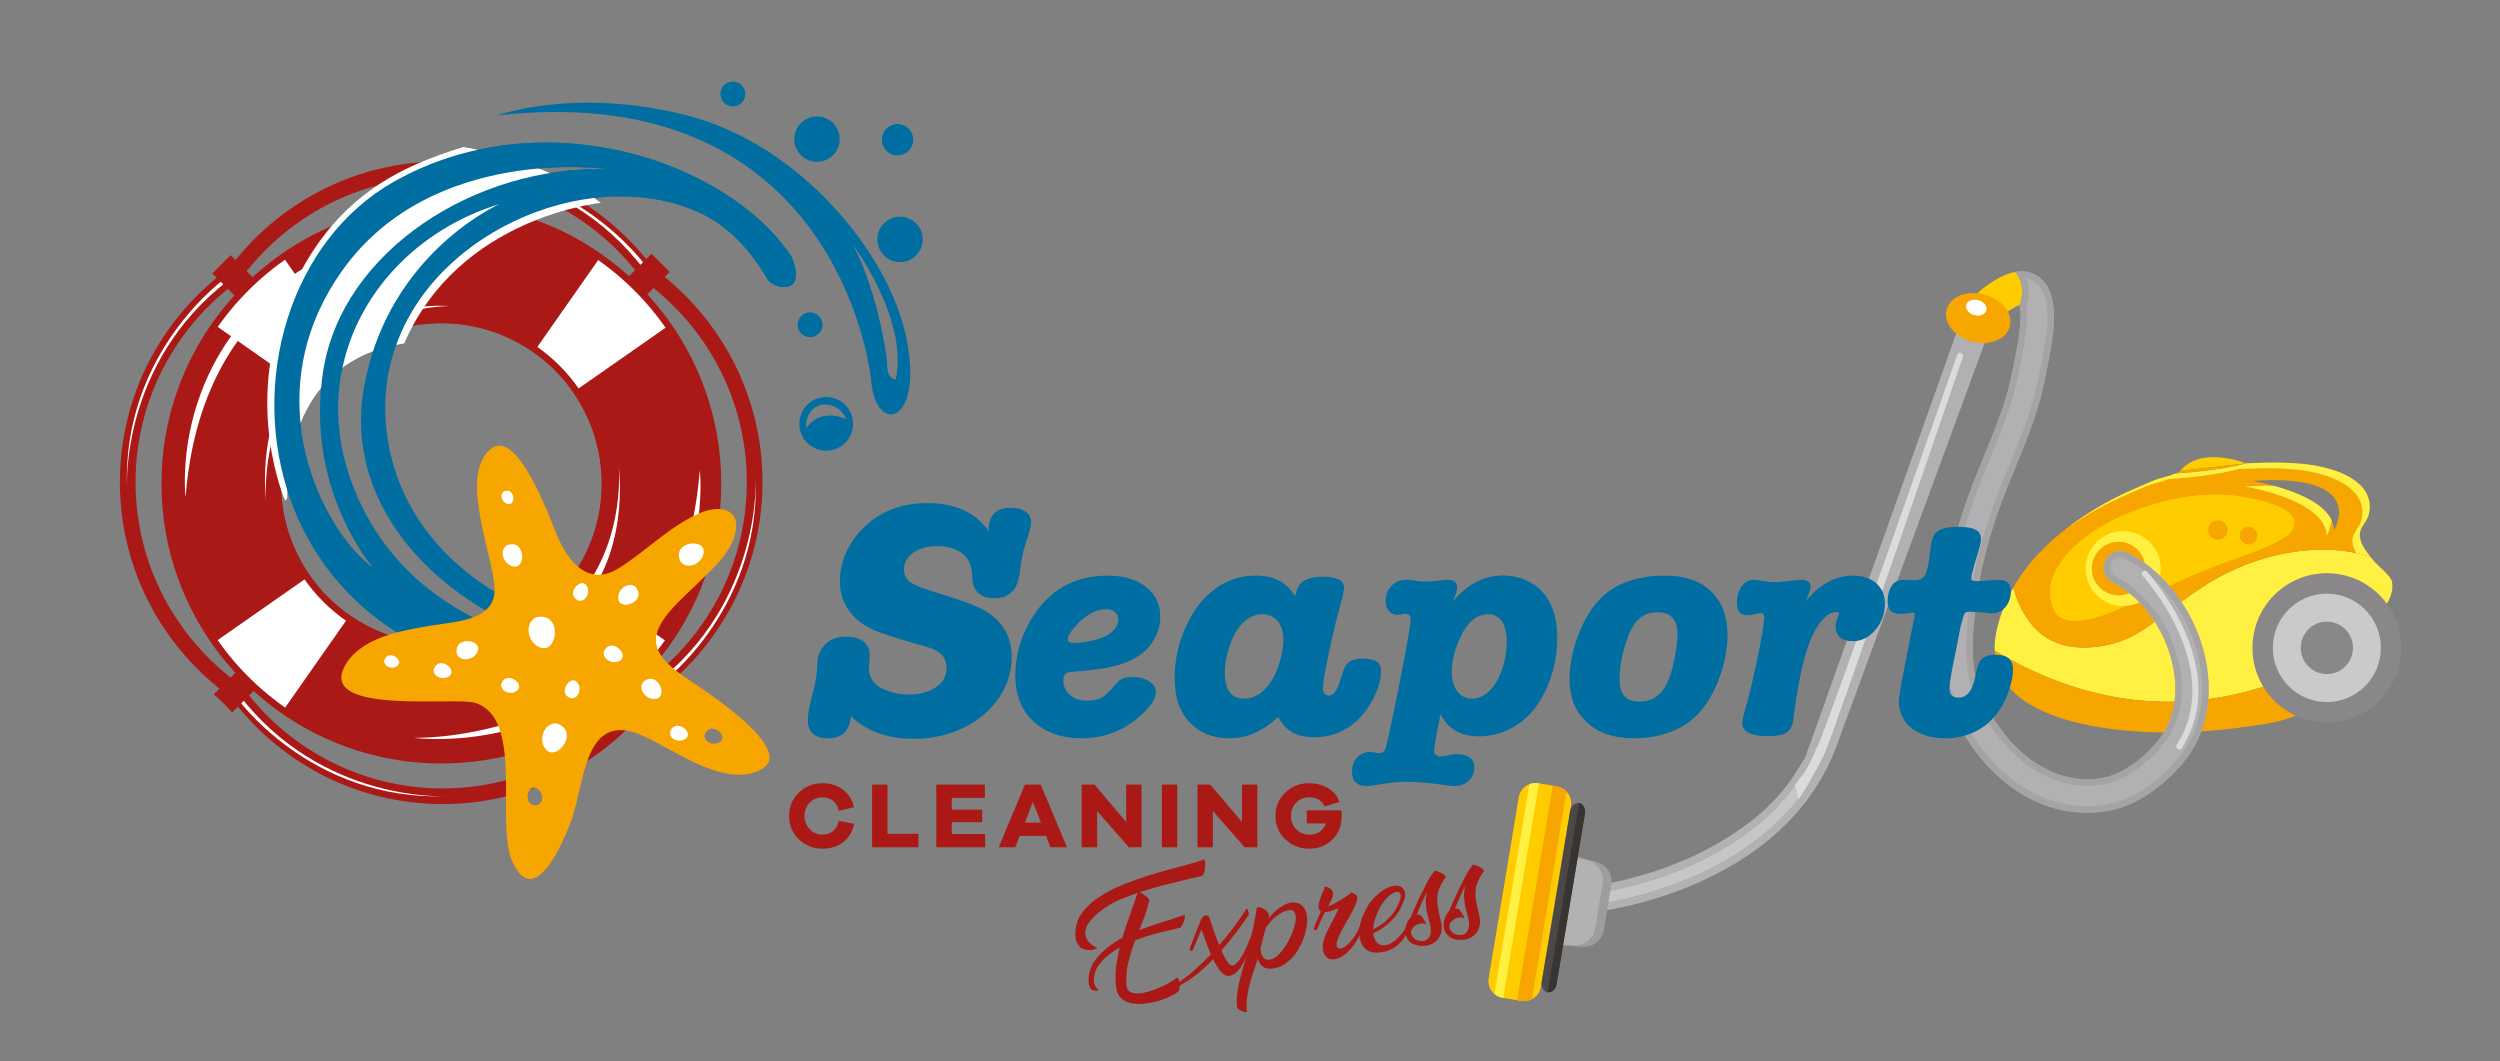 <?xml version="1.0" encoding="UTF-8"?>
<!-- Generator: Adobe Illustrator 28.1.0, SVG Export Plug-In . SVG Version: 6.00 Build 0)  -->
<svg xmlns="http://www.w3.org/2000/svg" xmlns:xlink="http://www.w3.org/1999/xlink" version="1.1" id="Layer_1" x="0px" y="0px" viewBox="0 0 2504.75 1063.17" style="enable-background:new 0 0 2504.75 1063.17;" xml:space="preserve">
<rect x="0" y="0" width="2504.75" height="1063.17" fill="#808080" stroke="none"/>
<style type="text/css">
	.st0{fill:#B2B2B2;}
	.st1{fill:#C6C6C6;}
	.st2{fill:#9D9D9C;}
	.st3{fill:none;stroke:#9D9D9C;stroke-width:0;stroke-linecap:round;stroke-linejoin:round;}
	.st4{fill:#FFCC00;}
	.st5{fill:#4B4846;}
	.st6{fill:#F7A600;}
	.st7{fill:#FFF042;}
	.st8{fill:#373432;}
	.st9{fill:#898789;}
	.st10{fill:#CCC9C9;}
	.st11{fill:#B2B0B2;}
	.st12{fill:#FFFFFF;}
	.st13{fill:none;}
	.st14{fill:#A6A3A3;}
	.st15{fill:#DBDBDC;}
	.st16{fill:#006EA1;}
	.st17{fill:#AA1916;}
</style>
<g>
	<g>
		<path class="st0" d="M1810.94,787.9c-20.39,30.41-49.41,56.16-86.25,76.53c-50.63,27.98-101.26,37.87-119.91,40.75l-1.21-11.19    c18.36-2.9,67.73-12.7,116.38-39.77c67.96-37.8,106.19-92.33,114.01-162.44l-25.49,67.73c-12.55,19.85-30.03,53.62-92.16,88.18    c-59.08,32.86-120.36,39.83-120.97,39.9l1.41,13.02l1.4,13.02c2.69-0.29,66.49-7.46,130.16-42.65    c37.89-20.94,67.78-47.49,88.86-78.9c23.59-35.17,35.97-76.3,36.94-122.46l-7.8,8.59C1844.07,719.36,1832.22,756.18,1810.94,787.9    z"></path>
		<path class="st1" d="M1719.95,854.22c-48.65,27.06-98.02,36.87-116.38,39.77l1.21,11.19c18.65-2.87,69.28-12.76,119.91-40.75    c36.84-20.37,65.86-46.11,86.25-76.53c21.28-31.73,33.14-68.54,35.37-109.7l-12.34,13.58    C1826.14,761.89,1787.91,816.42,1719.95,854.22z"></path>
	</g>
	<g>
		<path class="st2" d="M1583.58,948.41c11.03,1.84,21.45-5.62,23.29-16.65l7.54-45.39c1.84-11.02-5.61-21.45-16.65-23.28    l-34.49-9.47c-11.02-1.84-21.45,5.62-23.29,16.65l-8.76,52.64c-1.83,11.03,5.62,21.45,16.66,23.29L1583.58,948.41z"></path>
		<path class="st3" d="M1543.69,945.03c-8.66-3.44-14.05-12.54-12.47-22.11l8.76-52.64c1.59-9.57,9.65-16.43,18.95-16.9"></path>
		<path class="st0" d="M1543.69,945.03l31.12,1.93c11.02,1.83,21.44-5.63,23.29-16.65l7.54-45.39c1.82-11.03-5.62-21.45-16.65-23.28    l-30.06-8.26"></path>
		<path class="st3" d="M1543.69,945.03l-4.59-0.28c-11.03-1.83-18.48-12.26-16.66-23.29l8.76-52.65    c1.83-11.03,12.27-18.48,23.29-16.65l4.44,1.21"></path>
		<path class="st4" d="M1524.08,1002.79c9.35,1.55,18.18-4.76,19.74-14.11l30.11-181.12c1.55-9.36-4.77-18.19-14.12-19.75    l-18.46-3.06c-9.35-1.56-18.18,4.77-19.74,14.12l-30.11,181.11c-1.55,9.35,4.77,18.19,14.11,19.73L1524.08,1002.79z"></path>
		<path class="st5" d="M1582.08,804.57c-4.11-0.68-8.13,2.92-8.98,8.06l-28.43,170.98c-0.85,5.14,1.79,9.85,5.89,10.53l0,0    c4.11,0.69,8.14-2.92,8.98-8.06l28.43-170.98C1588.82,809.97,1586.18,805.25,1582.08,804.57L1582.08,804.57z"></path>
		<path class="st6" d="M1519.97,1002.11l35.74-214.97l4.1,0.68c3.87,0.64,7.19,2.54,9.69,5.19l-34.59,208    c-3.21,1.7-6.98,2.42-10.84,1.77L1519.97,1002.11z"></path>
		<path class="st7" d="M1497.3,995.83l34.93-210.09c2.81-1.11,5.94-1.52,9.13-0.99l0.51,0.08l-35.73,214.97l-0.52-0.09    C1502.42,999.19,1499.6,997.79,1497.3,995.83z"></path>
		<path class="st8" d="M1587.97,815.1l-28.43,170.98c-0.85,5.14-4.88,8.75-8.98,8.06l31.52-189.58    C1586.18,805.25,1588.82,809.97,1587.97,815.1z"></path>
	</g>
	<g>
		<path class="st7" d="M2000.94,629.34c3.52-14.61,9.02-27.98,16.01-40.33c4.35,13.96,10.72,27.81,19.83,38.19    c17.69,20.15,41.94,24.04,67.26,20.35c31.59-4.6,49.75-20.82,74.78-39.74c11.15-8.42,22.57-16.53,34.48-23.85    c45.96-28.25,107.95-42.79,161.43-26.37c1.2,1.48,2.39,2.92,3.5,4.28c3.89,4.76,17.35,15.1,18.35,20.97    c3.32,19.47-16.25,34.61-25.57,49.51c-1.13,1.77-2.28,3.52-3.42,5.28c-64.01,45.48-202.64,113.78-369.08,14.27    C1998.22,644.98,1998.95,637.48,2000.94,629.34z"></path>
		<path class="st6" d="M2367.58,637.65c-8.26,12.75-17.1,25.13-24.83,38.22c-9.35,15.78-18.71,26.79-30.46,34.55    c-10.87,7.2-23.82,11.62-40.71,14.48c-21.62,3.66-43.37,6.45-65.25,7.85c-18.45,1.18-37.02,1.42-55.49,0.6    c-52.64-2.37-149.59-15.71-152.35-81.43C2164.94,751.43,2303.57,683.12,2367.58,637.65z"></path>
		<path class="st6" d="M2374.72,557.6c-4.41-5.45-8.95-11.63-10.17-18.23c-2.08-11.26,6.67-14.89,8.8-24.53    c5.24-23.69-15.02-36.86-34.29-43.42c-27.64-9.42-60.04-8.31-88.78-7.18c0,0-22.02,6.92-70.37,10.17    c-6.52,2.76-17.17,5.04-20.87,6.57c-19.84,8.17-39.45,16.78-57.89,27.79c-34.31,20.47-65.02,46.36-84.19,80.24    c4.35,13.96,10.72,27.81,19.83,38.19c17.69,20.15,41.94,24.04,67.26,20.35c31.59-4.6,49.75-20.82,74.78-39.74    c11.15-8.42,22.57-16.53,34.48-23.85C2259.25,555.72,2321.24,541.18,2374.72,557.6z M2256.23,481.78    c117.5-7.83,82.25,49.28,82.25,49.28C2337.36,494.69,2256.23,481.78,2256.23,481.78z"></path>
		<g>
			<path class="st7" d="M2248.88,487.43c11.36-0.76,21.25-0.9,29.92-0.55c20.49,5.68,48.75,16.47,57.2,34.18     c-0.61,8.71-4.87,15.64-4.87,15.64C2330,500.33,2248.88,487.43,2248.88,487.43z"></path>
			<path class="st7" d="M2374.72,557.6c-4.55-1.4-9.19-2.49-13.86-3.46c-1.72-2.93-3.09-5.98-3.67-9.13     c-2.09-11.26,6.66-14.89,8.8-24.53c5.23-23.68-15.02-36.86-34.29-43.41c-27.64-9.42-60.04-8.31-88.78-7.18     c0,0-22.03,6.92-70.37,10.17c-6.52,2.75-17.18,5.03-20.88,6.57c-19.83,8.17-39.45,16.79-57.89,27.79     c-8.44,5.04-16.67,10.42-24.55,16.15c10.1-7.86,20.78-15.15,31.92-21.8c18.44-11.01,38.06-19.62,57.89-27.79     c3.7-1.53,14.35-3.81,20.87-6.57c48.35-3.25,70.37-10.17,70.37-10.17c28.74-1.13,61.14-2.24,88.78,7.18     c19.27,6.56,39.53,19.73,34.29,43.42c-2.13,9.64-10.88,13.28-8.8,24.53C2365.77,545.97,2370.31,552.15,2374.72,557.6z"></path>
		</g>
		<path class="st9" d="M2405.82,648.86c0.12,41.32-33.15,74.91-74.34,75.03c-41.14,0.12-74.62-33.26-74.75-74.58    c-0.13-41.32,33.16-74.9,74.29-75.02C2372.22,574.16,2405.7,607.54,2405.82,648.86z"></path>
		<path class="st10" d="M2385.4,648.92c0.09,29.99-24.07,54.38-53.96,54.47c-29.89,0.09-54.19-24.15-54.29-54.14    c-0.09-29.99,24.07-54.39,53.96-54.48C2361,594.68,2385.31,618.93,2385.4,648.92z"></path>
		<path class="st9" d="M2357.45,649c0.04,14.51-11.63,26.31-26.09,26.35c-14.46,0.04-26.21-11.68-26.25-26.19    c-0.04-14.51,11.63-26.31,26.09-26.35C2345.67,622.76,2357.41,634.49,2357.45,649z"></path>
		<path class="st4" d="M2023.24,305.73c-4.27,1.43-12.39,6.13-20.94,13.72c-6.87,6.11-17.41,5.49-23.52-1.39    c-6.12-6.88-5.49-17.42,1.38-23.54c9.34-8.3,24.13-19.37,38.93-22.05C2031.73,287.69,2023.24,305.73,2023.24,305.73z"></path>
		<path class="st11" d="M1798.41,775.15l10.07-15.64l159.65-448.42c2.86-7.86,11.57-11.91,19.43-9.04    c7.88,2.88,11.92,11.58,9.03,19.44l-156.92,426.91c-2.31,6.26-20.9,32.13-27.37,47.1c-1.61-0.04-3.27-0.33-4.87-0.91    C1799.59,791.73,1795.55,783.02,1798.41,775.15z"></path>
		<path class="st4" d="M2112.21,614.67c-21.31,8.02-49.97,14.41-56.04-7.27c-4.44-15.91-2.09-28.11,6.86-41.75    c8.13-12.38,19.13-22.78,31.28-31.17c25.04-17.29,54.73-28.27,84.31-34.61c22.76-4.89,46.51-6.08,69.51-2.03    c12.29,2.17,56.77,10.49,50.27,29.8c-1.74,5.16-6.18,8.95-10.84,11.77c-18.5,11.19-39.01,16.76-59.11,24.38    c-33.05,12.53-65.1,27.43-97.01,42.6C2127.08,608.47,2120.15,611.68,2112.21,614.67z"></path>
		<path class="st7" d="M2089.6,569.76c0.06,20.77,16.95,37.55,37.72,37.49c20.76-0.06,37.55-16.95,37.48-37.71    c-0.06-20.77-16.95-37.55-37.71-37.49C2106.33,532.11,2089.54,548.99,2089.6,569.76z"></path>
		<path class="st6" d="M2095.81,569.74c0.05,14.8,12.1,26.78,26.91,26.73c14.81-0.04,26.79-12.09,26.74-26.9    c-0.05-14.81-12.1-26.77-26.91-26.73C2107.74,542.9,2095.77,554.94,2095.81,569.74z"></path>
		<path class="st6" d="M1950.31,310.08c-3.54,13.01,7.79,27.38,25.28,32.12c17.5,4.75,34.54-1.95,38.05-14.95    c3.53-12.99-7.78-27.38-25.29-32.12C1970.86,290.39,1953.83,297.09,1950.31,310.08z"></path>
		<path class="st12" d="M1969.94,305.47c-1.11,4.13,2.49,8.71,8.06,10.23c5.55,1.51,10.99-0.63,12.11-4.76    c1.12-4.14-2.49-8.71-8.05-10.22C1976.48,299.2,1971.06,301.33,1969.94,305.47z"></path>
		<path class="st13" d="M2338.48,531.06c-1.12-36.37-82.25-49.28-82.25-49.28C2373.73,473.95,2338.48,531.06,2338.48,531.06z"></path>
		<path class="st4" d="M2184.61,471.51c21.15-25.32,65.67-7.28,65.67-7.28l-65.94,7.54C2184.42,471.68,2184.53,471.6,2184.61,471.51    z"></path>
		<path class="st6" d="M2184.33,471.77l65.94-7.54c0,0-22.02,6.92-70.37,10.17C2181.87,473.57,2183.43,472.69,2184.33,471.77z"></path>
		<path class="st13" d="M2338.48,531.06c-1.12-36.37-82.25-49.28-82.25-49.28C2373.73,473.95,2338.48,531.06,2338.48,531.06z"></path>
		<path class="st6" d="M2244,536.65c0.01,4.87,3.99,8.83,8.87,8.82c4.9-0.01,8.84-4,8.83-8.87c-0.01-4.88-3.98-8.84-8.88-8.82    C2247.94,527.79,2243.98,531.77,2244,536.65z"></path>
		<path class="st6" d="M2212.4,531.06c0.02,5.37,4.38,9.72,9.76,9.7c5.36-0.02,9.71-4.39,9.69-9.76c-0.02-5.38-4.39-9.71-9.75-9.69    C2216.73,521.33,2212.38,525.69,2212.4,531.06z"></path>
		<path class="st11" d="M1947.12,597.85c3.93-32.01,12-64.73,24.66-100.02c5.02-14.03,10.73-27.91,16.25-41.34    c11.91-29,23.16-56.4,28.49-85.66c0.4-2.2,0.98-5.02,1.66-8.29c7.8-37.7,6.96-51.67,5.07-56.8c0,0,8.48-18.04-4.16-33.26    c7.8-1.41,15.6-0.49,22.65,4.37c22.77,15.77,16.99,54.32,9.11,92.45c-0.61,2.97-1.14,5.51-1.52,7.51    c-5.95,32.71-18.4,63.04-30.46,92.36c-5.37,13.09-10.93,26.61-15.7,39.94c-11.8,32.93-19.32,63.3-22.93,92.83    c-3.19,25.79-7.14,57.88,0.78,82.56c15.78,49.22,58.42,96.53,111,96.35c2.6-0.01,5.25-0.12,7.9-0.38    c26.54-2.47,47.91-21.52,61.16-37.06c16.39-19.23,22.11-46.12,16.11-75.71c-7.39-36.41-31.05-69.39-60.22-84.03    c-8.24-4.12-11.57-14.13-7.44-22.38c4.13-8.23,14.15-11.55,22.39-7.43c38,19.05,68.62,61.14,77.96,107.21    c8.09,39.85-0.23,76.78-23.41,103.97c-17.26,20.25-45.74,45.12-83.45,48.63c-3.89,0.37-7.7,0.55-11.47,0.56    c-71.23,0.21-123.28-60.34-142.26-119.56C1939.09,663.01,1943.73,625.35,1947.12,597.85z"></path>
		<path class="st14" d="M2030.23,278.82c2.8,0.57,5.38,1.68,7.81,3.36c19.5,13.51,13.87,49.79,6.44,85.79    c-0.62,3.01-1.16,5.59-1.54,7.62c-5.86,32.18-18.17,62.13-30.09,91.1l-0.26,0.65c-5.31,12.94-10.79,26.33-15.55,39.56    c-11.98,33.42-19.58,64.24-23.27,94.23c-3.26,26.42-7.32,59.29,1.04,85.33c15.62,48.7,58.95,101.04,117.19,100.86    c2.92-0.01,5.78-0.15,8.52-0.41c28.7-2.67,51.45-22.86,65.49-39.32c17.71-20.78,23.93-49.62,17.53-81.2    c-7.77-38.29-32.76-73.04-63.67-88.54c-2.44-1.22-4.25-3.31-5.11-5.9c-0.85-2.58-0.66-5.34,0.57-7.77    c1.72-3.46,5.21-5.61,9.08-5.63c1.6,0,3.14,0.36,4.59,1.09c36.29,18.19,65.53,58.49,74.51,102.69c7.66,37.85-0.15,72.81-22,98.47    c-16.49,19.33-43.59,43.07-79.12,46.38c-3.6,0.34-7.26,0.52-10.88,0.53c-68.07,0.21-118.25-59.49-136.07-115.04    c-9.73-30.29-5.19-67.14-1.89-94.04c3.87-31.51,11.82-63.76,24.32-98.62c4.91-13.72,10.51-27.36,15.94-40.57l0.2-0.5    c12.05-29.32,23.41-57.02,28.88-86.97c0.35-1.96,0.85-4.39,1.44-7.2l0.19-0.94c5.98-28.89,7.81-47.87,5.56-57.79    C2031.76,301.32,2034.57,290.35,2030.23,278.82 M2025.45,271.86c-2.11,0.01-4.23,0.22-6.36,0.61    c12.64,15.23,4.16,33.26,4.16,33.26c1.89,5.14,2.73,19.11-5.07,56.8c-0.67,3.27-1.26,6.09-1.66,8.29    c-5.34,29.26-16.59,56.66-28.49,85.66c-5.52,13.43-11.23,27.31-16.25,41.34c-12.65,35.29-20.72,68.01-24.66,100.02    c-3.39,27.5-8.03,65.16,2.15,96.81c18.99,59.22,71.04,119.77,142.26,119.56c3.77-0.01,7.59-0.19,11.47-0.56    c37.71-3.51,66.19-28.38,83.45-48.63c23.18-27.19,31.5-64.12,23.41-103.97c-9.34-46.07-39.95-88.16-77.96-107.21    c-2.41-1.21-4.98-1.78-7.51-1.77c-6.1,0.02-11.95,3.39-14.87,9.21c-4.13,8.24-0.8,18.25,7.44,22.38    c29.17,14.64,52.83,47.62,60.22,84.03c5.99,29.58,0.27,56.48-16.11,75.71c-13.25,15.54-34.61,34.59-61.16,37.06    c-2.65,0.26-5.3,0.37-7.9,0.38c-0.01,0-0.01,0-0.01,0c-52.58,0.16-95.22-47.15-110.99-96.35c-7.92-24.67-3.97-56.77-0.78-82.56    c3.61-29.54,11.13-59.9,22.93-92.83c4.77-13.32,10.33-26.84,15.7-39.94c12.06-29.33,24.51-59.65,30.46-92.36    c0.38-2,0.9-4.55,1.52-7.51c7.88-38.13,13.66-76.68-9.11-92.45C2036.6,273.29,2031.08,271.84,2025.45,271.86L2025.45,271.86z"></path>
		<path class="st15" d="M1801.9,800.35c1.24,0,16.08-24.56,25.62-44.31c9.54-19.75,139.07-398.42,139.07-398.42    c0.58-1.57-0.24-3.3-1.81-3.89c-1.57-0.58-3.32,0.25-3.89,1.82c0,0-130.98,374.58-138.92,389.99c-3.64,7.06-7.72,18-12.48,25.76    c-5.64,9.18-11.66,14.65-10.8,14.96C1799.04,786.39,1801.56,800.35,1801.9,800.35z"></path>
		<path class="st15" d="M2183.35,750.85c1,0,1.97-0.5,2.57-1.39c52.07-80.79-33.87-175.74-34.74-176.69    c-1.13-1.23-3.06-1.31-4.28-0.18c-1.23,1.13-1.32,3.05-0.18,4.27c0.85,0.92,83.61,92.47,34.08,169.29    c-0.89,1.42-0.5,3.29,0.91,4.2C2182.22,750.7,2182.78,750.85,2183.35,750.85z"></path>
	</g>
</g>
<g>
	<path class="st16" d="M852.57,717.47c-1.12,14.84-8.78,22.26-22.99,22.26c-13.54,0-20.3-6.26-20.3-18.79   c0-4.95,1.62-13.46,4.87-25.55c3.13-11.76,4.7-21.49,4.7-29.18c0-8.35,2.6-15.17,7.8-20.44c5.2-5.28,12-7.91,20.39-7.91   c7.72,0,13.7,1.62,17.95,4.86c4.25,3.24,6.38,7.78,6.38,13.6c0,2.09-0.11,4.4-0.34,6.92c-0.33,3.08-0.5,5.22-0.5,6.43   c0,5.72,2.07,10.77,6.21,15.17c3.02,3.19,7.74,5.83,14.18,7.91c6.43,2.09,13.11,3.13,20.05,3.13c10.4,0,19.24-2.42,26.51-7.25   c7.27-4.83,10.91-11.32,10.91-19.45c0-8.46-4.08-14.56-12.25-18.3c-3.58-1.65-10.74-3.9-21.48-6.76   c-20.25-5.93-33.05-10.11-38.42-12.53c-23.15-10.44-34.73-27.04-34.73-49.79c0-9.45,2.1-18.88,6.29-28.27s10.04-17.72,17.53-24.98   c16.78-16.38,38.14-24.56,64.09-24.56c13.65,0,25.73,2.42,36.24,7.25c10.51,4.84,18.73,11.82,24.67,20.94   c-0.11-15.61,7.38-23.41,22.48-23.41c6.38,0,11.35,1.29,14.93,3.87c3.58,2.58,5.37,6.24,5.37,10.96c0,3.08-1.85,10.11-5.54,21.1   c-2.68,7.91-4.7,17.81-6.04,29.68c-2.01,16.71-10.51,25.06-25.5,25.06c-7.05,0-12.45-1.87-16.19-5.61   c-3.75-3.73-5.68-9.18-5.79-16.32c-0.23-8.68-2.52-15.39-6.88-20.11c-6.38-6.81-15.72-10.22-28.02-10.22   c-10.96,0-19.58,2.64-25.84,7.91c-5.03,4.29-7.55,9.34-7.55,15.17c0,5.39,1.98,9.62,5.96,12.69c3.97,3.08,11.77,6.38,23.41,9.89   c21.48,6.38,36.52,11.6,45.13,15.66c22.26,10.55,33.39,27.09,33.39,49.62c0,17.04-5.59,32.53-16.78,46.49   c-9.17,11.21-20.86,19.95-35.07,26.21c-14.21,6.26-29.7,9.4-46.48,9.4c-21.14,0-38.93-4.95-53.36-14.84   C857.6,722.31,854.47,719.67,852.57,717.47z"></path>
	<path class="st16" d="M1110.2,576.72c17.01,0,30.43,4.43,40.25,13.28c8,7.16,12,16.37,12,27.61c0,10.65-3.44,20.4-10.33,29.25   c-6.38,7.96-15.42,13.95-27.11,17.98c-11.7,4.03-28.23,6.74-49.59,8.13c-3.95,0.2-6.61,0.9-7.97,2.09   c-1.37,1.19-2.05,3.33-2.05,6.42c0,6.07,2.2,11.02,6.61,14.85c4.41,3.83,10.1,5.75,17.09,5.75c6.38,0,11.52-1.19,15.42-3.58   c3.9-2.39,8.83-7.26,14.81-14.62c3.04-3.78,8.1-5.67,15.19-5.67c6.58,0,12.15,1.44,16.71,4.33c4.56,2.89,6.83,6.47,6.83,10.75   c0,7.46-6.23,16.32-18.68,26.57c-16.2,13.23-34.88,19.85-56.05,19.85c-16.2,0-29.92-3.83-41.16-11.49   c-16.61-11.34-24.91-28.5-24.91-51.49c0-20.1,5.42-39.05,16.25-56.86C1050.91,591.1,1076.48,576.72,1110.2,576.72z M1108.53,610.3   c-9.72,0-19.44,5.03-29.16,15.07c-6.38,6.77-9.57,11.79-9.57,15.07c0,2.49,2.07,3.73,6.23,3.73c5.87,0,12.3-0.87,19.29-2.61   c6.99-1.74,12.25-3.81,15.8-6.19c6.18-4.18,9.27-9.2,9.27-15.07c0-2.98-1.06-5.37-3.19-7.16   C1115.06,611.34,1112.17,610.4,1108.53,610.3z"></path>
	<path class="st16" d="M1297.63,597.47c1.52-6.96,3.59-11.54,6.23-13.73c4.86-3.98,12.2-5.97,22.02-5.97   c13.87,0,20.81,3.88,20.81,11.64c0,2.29-1.82,10.05-5.47,23.28c-3.34,11.94-6.81,26.64-10.4,44.1   c-3.59,17.46-5.39,28.23-5.39,32.31c0,5.17,1.97,7.76,5.92,7.76c2.73,0,5.11-1.67,7.14-5c2.02-3.33,4.2-9.13,6.53-17.39   c1.52-5.37,3.8-9.15,6.83-11.34c3.04-2.19,7.49-3.28,13.37-3.28c6.48,0,11.16,0.97,14.05,2.91c2.89,1.94,4.33,5.1,4.33,9.48   c0,11.34-4.35,23.58-13.06,36.71c-6.28,9.55-14.05,16.89-23.31,22.01c-9.27,5.12-19.27,7.69-30,7.69c-9.01,0-16.4-1.59-22.18-4.78   c-5.77-3.18-10.63-8.36-14.58-15.52c-14.88,14.23-31.19,21.34-48.91,21.34c-17.62,0-31.64-6.22-42.07-18.66   c-8.41-9.95-12.61-23.93-12.61-41.94c0-17.81,3.85-35.12,11.54-51.94c7.29-16.02,16.99-28.43,29.09-37.24   c12.1-8.8,25.49-13.21,40.17-13.21c9.52,0,17.42,1.64,23.69,4.92C1287.66,584.93,1293.07,590.2,1297.63,597.47z M1264.67,615.37   c-9.72,0-18.13,5.27-25.21,15.82c-3.55,5.37-6.48,12.09-8.81,20.15c-2.33,8.06-3.49,15.62-3.49,22.68   c0,17.31,6.43,25.97,19.29,25.97c10.63,0,19.75-5.87,27.34-17.61c3.44-5.27,6.3-11.86,8.58-19.77c2.28-7.91,3.42-15.05,3.42-21.42   c0-7.96-1.88-14.23-5.62-18.8C1276.42,617.81,1271.25,615.47,1264.67,615.37z"></path>
	<path class="st16" d="M1455.59,602.69c14.48-17.41,31.29-26.12,50.43-26.12c8.4,0,16.33,1.74,23.77,5.22   c7.44,3.48,13.49,8.26,18.15,14.33c8.2,10.65,12.3,24.87,12.3,42.68c0,22.98-5.67,43.93-17.01,62.83   c-7.9,13.04-18.28,22.74-31.14,29.1c-9.52,4.67-19.59,7.01-30.23,7.01c-18.33,0-31.19-7.36-38.58-22.09l-4.1,20.59l-0.91,5.67   c-0.91,5.17-1.37,8.75-1.37,10.75c0,3.48,2.48,5.22,7.44,5.22c1.52,0,3.95-0.4,7.29-1.19c3.24-0.8,5.92-1.19,8.05-1.19   c5.47,0,9.74,1.14,12.83,3.43c3.09,2.29,4.63,5.42,4.63,9.4c0,5.77-1.88,10.42-5.62,13.95c-3.75,3.53-8.66,5.3-14.73,5.3   c-1.92,0-8.46-0.8-19.59-2.39c-9.72-1.29-19.44-1.94-29.16-1.94c-7.09,0-15.8,0.9-26.12,2.69c-6.08,1.09-10.18,1.64-12.3,1.64   c-10.03,0-15.04-4.83-15.04-14.48c0-5.77,1.72-10.5,5.16-14.18c3.44-3.68,7.85-5.52,13.21-5.52c0.91,0,2.94,0.3,6.08,0.9   c0.91,0.2,1.77,0.3,2.58,0.3c3.34,0,5.67-1.94,6.99-5.82c0.51-1.49,3.09-13.33,7.75-35.52l5.77-28.21l1.52-8.36   c6.48-32.73,9.72-51.44,9.72-56.11c0-3.78-1.82-5.67-5.47-5.67c-0.81,0-2.53,0.35-5.16,1.04c-0.51,0.1-1.21,0.15-2.13,0.15   c-3.75,0-6.74-1.27-8.96-3.81c-2.23-2.54-3.34-5.94-3.34-10.22c0-6.17,1.97-11.24,5.92-15.22c3.95-3.98,9.01-5.97,15.19-5.97   c2.23,0,4.66,0.25,7.29,0.75c3.95,0.7,7.39,1.04,10.33,1.04c5.26,0,10.07-0.3,14.43-0.9c4.56-0.6,7.64-0.9,9.26-0.9   c6.18,0,9.27,2.69,9.27,8.06C1460,591.15,1458.53,595.73,1455.59,602.69z M1491.13,615.37c-11.34,0-20.61,7.56-27.79,22.68   c-5.87,12.24-8.81,23.83-8.81,34.77c0,8.36,1.85,14.97,5.54,19.85c3.69,4.88,8.73,7.31,15.11,7.31c4.86,0,9.57-1.74,14.13-5.22   c4.56-3.48,8.35-8.21,11.39-14.18c5.87-11.64,8.81-24.08,8.81-37.31C1509.51,625.08,1503.39,615.77,1491.13,615.37z"></path>
	<path class="st16" d="M1668.24,576.72c19.64,0,34.93,5.17,45.87,15.52c11.14,10.55,16.71,25.07,16.71,43.58   c0,16.22-3.59,32.83-10.78,49.85c-9.52,22.29-23.14,37.41-40.86,45.37c-12.86,5.77-26.99,8.66-42.38,8.66   c-19.85,0-35.44-5.27-46.78-15.82c-11.65-10.84-17.47-25.07-17.47-42.68c0-17.51,4-35.12,12-52.83   c9.11-20.39,21.82-34.52,38.12-42.38C1635.33,579.81,1650.51,576.72,1668.24,576.72z M1661.25,613.43   c-7.09,0-12.96,1.79-17.62,5.37c-4.66,3.58-8.56,9.25-11.7,17.01c-6.18,15.72-9.26,30.89-9.26,45.52c0,14.43,6.63,21.64,19.9,21.64   c13.77,0,23.64-7.66,29.62-22.98c2.23-5.87,4.2-13.26,5.92-22.16c1.72-8.9,2.58-16.34,2.58-22.31   C1680.69,621.1,1674.21,613.73,1661.25,613.43z"></path>
	<path class="st16" d="M1809.49,601.94c13.97-16.81,29.52-25.22,46.63-25.22c9.72,0,17.41,2.39,23.09,7.16   c6.17,5.17,9.26,12.14,9.26,20.89c0,10.05-3.19,18.83-9.57,26.34c-6.38,7.51-13.82,11.27-22.33,11.27   c-11.65,0-17.47-5.12-17.47-15.37c0-2.78,0.96-6.17,2.89-10.15c0.3-0.69,0.46-1.24,0.46-1.64c0-1.39-0.86-2.09-2.58-2.09   c-4.76,0-9.6,2.83-14.51,8.51c-4.91,5.67-9.14,13.23-12.68,22.68c-6.38,17.51-11.65,42.68-15.8,75.52   c-0.81,6.86-3.04,11.54-6.68,14.03c-3.65,2.49-10.13,3.73-19.44,3.73c-7.9,0-14.08-1.12-18.53-3.36c-4.46-2.24-6.68-5.35-6.68-9.33   c0-2.69,1.31-8.61,3.95-17.76c3.75-13.23,7.69-29.97,11.85-50.22c4.15-20.25,6.23-33.11,6.23-38.58c0-2.69-1.37-4.03-4.1-4.03   c-0.81,0-3.29,0.5-7.44,1.49c-1.72,0.4-3.54,0.6-5.47,0.6c-6.89,0-10.33-4.13-10.33-12.39c0-6.87,1.59-12.44,4.78-16.71   c3.19-4.28,7.31-6.42,12.38-6.42c1.62,0,5.21,0.5,10.78,1.49c3.04,0.6,6.23,0.89,9.57,0.89c3.34,0,10.48-0.65,21.42-1.94   c1.92-0.2,3.95-0.3,6.08-0.3c5.87,0,8.81,2.39,8.81,7.16C1814.05,589.8,1812.53,594.38,1809.49,601.94z"></path>
	<path class="st16" d="M1963.05,634.48l-7.44,37.31c-1.62,8.56-2.43,14.53-2.43,17.91c0,6.17,3.04,9.25,9.11,9.25   c8.4,0,13.97-6.96,16.71-20.89c1.62-8.66,3.44-14.23,5.47-16.71c3.14-3.58,8.15-5.37,15.04-5.37c11.54,0,17.32,4.83,17.32,14.48   c0,5.37-1.06,11.57-3.19,18.58c-2.13,7.01-4.86,13.31-8.2,18.88c-7.09,11.94-16.46,20.55-28.1,25.82   c-8.81,3.98-18.07,5.97-27.79,5.97c-13.47,0-24.61-3.13-33.42-9.4c-4.25-2.98-7.59-6.94-10.03-11.86   c-2.43-4.92-3.64-10.12-3.64-15.6c0-3.78,1.92-15.52,5.77-35.22l6.38-32.38l1.82-8.96c1.31-6.37,1.97-9.9,1.97-10.6   c0-1.29-0.76-1.94-2.28-1.94c-0.51,0-1.27,0.1-2.28,0.3c-3.34,0.7-6.63,1.04-9.87,1.04c-8.51,0-12.76-3.98-12.76-11.94   c0-8.56,2.13-14.87,6.38-18.95c2.33-2.19,5.87-3.28,10.63-3.28c1.11,0,3.49,0.1,7.14,0.3c0.81,0.1,1.77,0.15,2.89,0.15   c5.16,0,8.71-1.79,10.63-5.37c1.92-3.58,3.59-11.54,5.01-23.88c0.81-7.06,1.87-12.01,3.19-14.85c1.32-2.84,3.59-5,6.83-6.49   c4.25-1.99,10.28-2.98,18.08-2.98c8,0,13.79,0.97,17.39,2.91c3.59,1.94,5.39,5.1,5.39,9.48c0,2.59-1.47,8.61-4.41,18.06   c-3.55,11.44-5.32,18.56-5.32,21.34c0,1.79,1.82,2.69,5.47,2.69c1.92,0,4.71-0.15,8.35-0.45c6.99-0.6,11.54-0.9,13.67-0.9   c8.1,0,12.15,3.78,12.15,11.34c0,6.27-1.77,11.54-5.32,15.82c-3.55,4.28-7.9,6.42-13.06,6.42c-1.62,0-3.85-0.15-6.68-0.45   c-6.58-0.79-11.9-1.19-15.95-1.19c-2.73,0-4.51,0.65-5.32,1.94c-0.81,1.29-2.13,5.42-3.95,12.39L1963.05,634.48z"></path>
</g>
<g>
	<path class="st16" d="M818.57,449.98c14,5.1,29.43-2.12,34.51-16.1c5.13-13.97-2.11-29.42-16.09-34.51   c-13.97-5.09-29.43,2.1-34.54,16.08C797.39,429.44,804.59,444.88,818.57,449.98z M815.25,409.21c9.22-7.85,27.38-3.66,32.38,10.88   c0,0-24.41-12.84-39.85,8.81C807.78,428.89,806.02,417.07,815.25,409.21z"></path>
	<path class="st16" d="M826.32,118.02c-11.8-4.3-24.88,1.79-29.18,13.61c-4.29,11.81,1.8,24.86,13.61,29.15   c11.82,4.31,24.87-1.78,29.18-13.6C844.23,135.36,838.16,122.31,826.32,118.02z"></path>
	<path class="st16" d="M909.53,218.48c-11.81-4.31-24.88,1.78-29.19,13.59c-4.29,11.82,1.83,24.87,13.62,29.17   c11.8,4.31,24.88-1.79,29.17-13.61C927.41,235.83,921.32,222.76,909.53,218.48z"></path>
	<path class="st16" d="M884.47,134.63c-2.96,8.17,1.24,17.16,9.4,20.15c8.17,2.94,17.18-1.26,20.15-9.39   c2.97-8.17-1.24-17.18-9.41-20.14C896.47,122.25,887.47,126.48,884.47,134.63z"></path>
	<path class="st16" d="M729.93,105.94c6.5,2.32,13.65-1.02,16-7.48c2.35-6.47-0.99-13.63-7.45-15.97   c-6.47-2.37-13.62,0.99-15.97,7.45C720.15,96.39,723.49,103.55,729.93,105.94z"></path>
	<path class="st16" d="M807.37,337.09c6.47,2.34,13.62-0.98,15.96-7.46c2.37-6.45-0.97-13.61-7.45-15.97   c-6.47-2.37-13.63,0.99-15.96,7.45C797.56,327.58,800.9,334.73,807.37,337.09z"></path>
	<path class="st16" d="M389.58,446.79C355.29,264.97,572.6,151.5,702.87,214.05c33.9,16.27,55.08,46.44,66.83,66.79   c4.37,5.06,14.83,9.3,22.75,5.12c7.86-4.16,5.31-19.4-0.05-29.71c-64.47-95.86-250.25-157.79-397.96-74.08   c-167.33,94.79-173.55,405.96,74.24,484.16C716.44,744.56,663.6,524.09,663.6,524.09c-73.96,73.75-23.24,127.36-116.97,93.26   C468.92,589.09,405.12,529.21,389.58,446.79z M342.74,271.31c90.05-126.92,265.73-101.93,265.73-101.93   c-132.34-3.43-265.15,81.97-284.49,201.21c-19.38,119.25,49.87,198.34,49.87,198.34C325.07,533.78,252.71,398.21,342.74,271.31z    M368.43,518.43c-76.49-138.66,4.81-275.29,132-313.94c0,0-113.74,49.96-136.24,186.6c-22.52,136.62,110.36,249.29,259.29,265.09   C623.47,656.19,444.92,657.08,368.43,518.43z"></path>
	<path class="st16" d="M908.24,339.28c-17.2-85.85-107.32-194.8-219.7-223.58c-112.36-28.81-190.29-0.05-190.29-0.05   C814,80.04,867.84,331.47,873.07,383.57C878.33,435.65,925.44,425.1,908.24,339.28z M897.49,380.17c0,0-8.64,0-8.64-14.4   c0-14.38-12.94-82.03-34.52-120.89C854.33,244.88,910.44,319.72,897.49,380.17z"></path>
	<g>
		<path class="st12" d="M442.19,206.93c-153.05,0-277.57,124.53-277.57,277.59c0,153.05,124.52,277.58,277.57,277.58    c153.06,0,277.58-124.53,277.58-277.58C719.77,331.46,595.25,206.93,442.19,206.93z M442.19,650.24    c-91.38,0-165.73-74.35-165.73-165.72c0-91.4,74.35-165.73,165.73-165.73s165.73,74.33,165.73,165.73    C607.92,575.9,533.57,650.24,442.19,650.24z"></path>
		<path class="st17" d="M241.32,686.51c-63.79-45.17-105.51-119.55-105.51-203.49c0-83.2,40.99-157,103.84-202.28l-11.38-11.12    c-65.54,48.27-108.16,125.94-108.16,213.4c0,88.26,43.39,166.57,109.97,214.73L241.32,686.51z"></path>
		<path class="st12" d="M227.24,277.6c0,0-105.24,73.64-100,211.96c0,0-7.48-125.61,102.43-209.35L227.24,277.6z"></path>
		<path class="st17" d="M642.74,686.51c63.79-45.17,105.5-119.55,105.5-203.49c0-83.2-40.99-157-103.84-202.28l11.39-11.12    c65.55,48.27,108.16,125.94,108.16,213.4c0,88.26-43.4,166.57-109.97,214.73L642.74,686.51z"></path>
		<path class="st17" d="M647.1,684.39C601.93,748.18,527.55,789.9,443.61,789.9c-83.2,0-156.99-40.99-202.28-103.84l-11.11,11.38    c48.27,65.55,125.94,108.16,213.4,108.16c88.26,0,166.57-43.4,214.73-109.96L647.1,684.39z"></path>
		<path class="st17" d="M645.6,282.98c-45.18-63.79-119.54-105.51-203.49-105.51c-83.21,0-157,41-202.28,103.84l-11.12-11.38    c48.26-65.54,125.95-108.16,213.4-108.16c88.26,0,166.57,43.4,214.73,109.97L645.6,282.98z"></path>
		<path class="st17" d="M534.38,616.25c-26.11,18.31-57.88,29.08-92.19,29.08c-34.12,0-65.74-10.66-91.77-28.78l-68.3,97.47    c45.36,31.7,100.54,50.31,160.08,50.31c59.66,0,114.94-18.68,160.36-50.5L534.38,616.25z"></path>
		<path class="st17" d="M671.93,324.77l-97.58,68.15c18.05,25.99,28.65,57.56,28.65,91.6c0,34.39-10.83,66.22-29.2,92.37l97.49,68.3    c31.95-45.47,50.71-100.88,50.71-160.67C722.01,425.12,703.49,370.06,671.93,324.77z"></path>
		<path class="st17" d="M310.51,392.26l-97.49-68.31c-31.9,45.45-50.64,100.82-50.64,160.57c0,59.67,18.69,114.97,50.52,160.39    l97.58-68.17c-18.31-26.11-29.11-57.89-29.11-92.22C281.37,450.18,292.16,418.38,310.51,392.26z"></path>
		<path class="st17" d="M442.19,204.7c-59.61,0-114.85,18.65-160.24,50.41l68.17,97.58c26.08-18.25,57.82-29,92.08-29    c34.41,0,66.26,10.84,92.42,29.24l68.31-97.5C557.43,223.48,502,204.7,442.19,204.7z"></path>
		<path class="st17" d="M161.81,484.52c0,154.6,125.78,280.39,280.38,280.39c154.6,0,280.39-125.78,280.39-280.39    c0-154.6-125.78-280.39-280.39-280.39C287.59,204.13,161.81,329.92,161.81,484.52z M168.54,484.52    c0-150.9,122.76-273.66,273.65-273.66c150.9,0,273.66,122.76,273.66,273.66c0,150.89-122.76,273.65-273.66,273.65    C291.3,758.17,168.54,635.41,168.54,484.52z"></path>
		<path class="st17" d="M274.79,484.52c0,92.31,75.09,167.4,167.4,167.4s167.4-75.09,167.4-167.4c0-92.31-75.09-167.4-167.4-167.4    S274.79,392.21,274.79,484.52z M281.52,484.52c0-88.61,72.08-160.67,160.67-160.67c88.6,0,160.67,72.07,160.67,160.67    c0,88.59-72.08,160.67-160.67,160.67C353.6,645.19,281.52,573.11,281.52,484.52z"></path>
		<path class="st12" d="M185.92,498.17c0,0-13.83-111.22,77.39-197.95c91.21-86.72,209.72-70.09,209.72-70.09    S207.24,221.15,185.92,498.17z"></path>
		<path class="st12" d="M701.09,471.12c0,0,13.82,111.22-77.39,197.94c-91.22,86.74-209.72,70.11-209.72,70.11    S679.77,748.14,701.09,471.12z"></path>
		<path class="st12" d="M436.03,663.02c0,0,75.14,1.13,133.46-54.95c58.32-56.07,50.47-140.2,50.47-140.2s12.71,90.47-45.61,146.55    C516.03,670.5,436.03,663.02,436.03,663.02z"></path>
		<path class="st12" d="M450.56,306.68c0,0-75.14-1.12-133.45,54.95c-58.32,56.07-50.48,140.19-50.48,140.19    s-12.71-90.47,45.61-146.54C370.56,299.2,450.56,306.68,450.56,306.68z"></path>
		<path class="st12" d="M648.18,267.89c0,0-73.65-105.24-211.97-100.01c0,0,125.61-7.48,209.35,102.43L648.18,267.89z"></path>
		<path class="st12" d="M657.15,689.19c0,0,105.23-73.65,100-211.96c0,0,7.48,125.61-102.43,209.35L657.15,689.19z"></path>
		<path class="st12" d="M236.2,697.7c0,0,73.65,105.24,211.97,100.01c0,0-125.6,7.48-209.35-102.43L236.2,697.7z"></path>
		<path class="st17" d="M255.21,279.85l-24.2-24.19l-18.24,18.24l24.26,24.25C241.09,293.54,247.84,286.27,255.21,279.85z"></path>
		<path class="st17" d="M672.42,694.06l-24.22-24.2l-18.23,18.24l24.26,24.27C658.3,707.75,665.03,700.48,672.42,694.06z"></path>
		<path class="st17" d="M646.75,296.62l24.2-24.2l-18.23-18.23l-24.26,24.25C633.06,282.51,640.33,289.25,646.75,296.62z"></path>
		<path class="st17" d="M232.54,713.84l24.2-24.2l-18.24-18.25l-24.26,24.26C218.86,699.72,226.12,706.45,232.54,713.84z"></path>
	</g>
	<path class="st12" d="M404.94,344.11C460.08,216.81,602,203.28,602,203.28c-55.96-43.79-137.87-55.96-137.87-55.96   c-60.01,18.65-133.82,48.66-176.8,154.91c-42.98,106.25-1.62,199.51-1.62,199.51l2.16-2.71   C287.24,472.04,291.7,361.06,404.94,344.11z"></path>
	<path class="st16" d="M301.71,429.21c-6.08-48.64,2.82-104.04,41.03-157.9c90.05-126.92,265.73-101.93,265.73-101.93   c-132.34-3.43-265.15,81.97-284.49,201.21c-1.37,8.43-2.25,16.62-2.79,24.64c5.8-7.29,12.65-14.2,20.72-20.57   c14.24-80.16,76.89-145.36,158.52-170.17c0,0-94.26,41.44-128.13,151.98c7.3-3.28,15.24-6.17,23.86-8.67   c41.69-120.82,202.2-183.94,306.71-133.76c33.9,16.27,55.08,46.44,66.83,66.79c4.37,5.06,14.83,9.3,22.75,5.12   c7.86-4.16,5.31-19.4-0.05-29.71c-64.47-95.86-250.25-157.79-397.96-74.08C290.92,240.82,249.1,382.25,290.89,500.12   C290.1,481.5,291.55,455.24,301.71,429.21z"></path>
</g>
<g>
	<path class="st17" d="M855.66,825.36c-1.44,7.75-5.03,13.84-10.78,18.27c-5.75,4.43-12.71,6.65-20.9,6.65   c-9.31,0-17.2-3.15-23.66-9.46c-6.47-6.31-9.7-14.09-9.7-23.33c0-9.18,3.23-16.95,9.7-23.29c6.46-6.34,14.35-9.51,23.66-9.51   c7.87,0,14.73,2.19,20.57,6.56s9.51,10.21,11.01,17.52l-15.18,3.56c-0.94-4.44-2.86-7.79-5.76-10.07   c-2.9-2.28-6.45-3.42-10.63-3.42c-5,0-9.23,1.78-12.7,5.34c-3.47,3.56-5.2,8-5.2,13.31c0,5.31,1.73,9.76,5.2,13.35   s7.7,5.39,12.7,5.39c4.12,0,7.64-1.17,10.54-3.51c2.91-2.34,4.89-5.79,5.95-10.35L855.66,825.36z"></path>
	<path class="st17" d="M920.13,848.88h-46.38V786.1h15.46v49.29h30.92V848.88z"></path>
	<path class="st17" d="M987.03,848.88h-48.91V786.1h48.63v13.31h-33.17v11.81h30.45v12.56h-30.45v11.81h33.45V848.88z"></path>
	<path class="st17" d="M1052.44,848.88l-4.4-11.43h-26.42l-4.4,11.43h-16.59l26.24-62.78h15.84l26.24,62.78H1052.44z    M1034.82,803.53l-7.96,20.61h16.02L1034.82,803.53z"></path>
	<path class="st17" d="M1143.7,848.88h-12.74l-31.77-36.36v36.36h-15.46V786.1h12.84l31.77,37.48V786.1h15.37V848.88z"></path>
	<path class="st17" d="M1164.03,848.88V786.1h15.46v62.78H1164.03z"></path>
	<path class="st17" d="M1259.71,848.88h-12.74l-31.77-36.36v36.36h-15.46V786.1h12.84l31.77,37.48V786.1h15.37V848.88z"></path>
	<path class="st17" d="M1343.85,811.87c0.25,2,0.38,3.9,0.38,5.72c0,9.5-3.06,17.32-9.18,23.47s-13.9,9.23-23.33,9.23   c-9.5,0-17.51-3.15-24.04-9.46c-6.53-6.31-9.79-14.09-9.79-23.33c0-9.18,3.23-16.95,9.7-23.29c6.46-6.34,14.41-9.51,23.85-9.51   c7.18,0,13.56,1.64,19.12,4.92c5.56,3.28,9.4,7.92,11.53,13.92l-14.9,4.31c-3.06-6-8.31-9-15.74-9c-5.12,0-9.4,1.78-12.84,5.34   c-3.44,3.56-5.15,8-5.15,13.31c0,5.31,1.76,9.76,5.29,13.35s7.92,5.39,13.17,5.39c4.06,0,7.54-1,10.45-3   c2.91-2,4.95-4.75,6.14-8.25h-19.21v-13.12H1343.85z"></path>
</g>
<path class="st12" d="M403.76,648.01c0,0-28.74,8.47-29.04,9.37c-0.3,0.9-6.28,21.09-1.04,22.67s17.56,6.48,28.91,5.68  c11.35-0.8,21.23-2.9,33.51-2.9c12.28,0,54.19,15.57,54.19,15.57l27.55,21.34l5.39,29.72c0,0,17.77,25.29,19.52,24.09  c1.74-1.2,13.88-4.22,17.61-8.38s14.07-13.77,15.57-20.06c1.5-6.29,2.63-12.28,5.81-16.17c3.17-3.89,4.24-6.48,7.6-8.63  s14.2-3.52,15.52-3.73c1.32-0.21,15.99,5.86,18.08,8.21c2.1,2.36,47.31,17.31,47.31,17.31s15.94,16.78,22.34,3.01  c6.4-13.77,4.6-4.49,7-14.97c2.4-10.48,7.25-18.61,6.32-19.33c-0.93-0.73-47.34-34.26-47.34-34.26l-18.77-67.07l26.86-21.26  c0,0,32.04-20.98,32.94-21.42c0.9-0.44,13.14-21.59,13.14-21.59s-10.15-10.29-11.04-10.29c-0.9,0-7.39,0-7.39,0s-8.17-2.4-10.27,0  c-2.1,2.4-10.78,7.19-18.86,17.37c-8.08,10.18-15.42,13.96-16.09,15.36c-0.67,1.4-3.07,2.71-4.27,4  c-1.2,1.29-38.26,13.34-39.94,12.56c-1.68-0.79-31.61-8.27-31.61-8.27l-27.26-14.75c0,0-22.45-69.98-22.75-75.07  s-17.54-10.48-20.75-10.78c-3.21-0.3-15.48,2.69-16.98,9.88c-1.5,7.19-3.89,7.78-2.4,16.47c1.5,8.68,8.52,19.33,8.52,19.33  l5.55,23.42c0,0,0,14.87-0.6,16.75c-0.6,1.88,2.69,16.85,2.69,16.85l0.08,15.04l-0.98,10.41l-4.19,10.78l-12.58,12.52l-35.93,2.15  l-19.76,7.78L403.76,648.01z"></path>
<path class="st6" d="M690.85,681.56c-12.75-8.7-31.3-20.75-33.55-37.57c-2.79-20.94,27.37-45.15,40.4-58.24  c14.64-14.71,33.65-29.75,38.77-50.92c6.52-26.95-17.6-28.84-36.38-20.33c-30.48,13.81-52.26,37.3-80,54.69  c-29.98,18.79-49.89-5.22-61.48-31.48c-5.52-12.51-39.9-111.82-67.62-87.36c-31,27.36,2.68,104.37,4.52,138.62  c1.78,33.12-39.78,33.79-63.63,37.84c-29,4.91-71.16,11.67-86.65,40.92C319.53,716.3,455,698.23,475.31,704.01  c50.01,14.23,21.5,119.11,37.23,157.26c22.15,53.73,52.76-18.99,60.51-41.24c12.99-37.29,12.68-107.08,68.58-83.92  c32.12,13.31,84.22,54.98,121.39,34.53C798.47,751.15,705.07,691.27,690.85,681.56z M704.21,556.93  c-3.13,8.56-15.75,13.94-22.34,5.97c-2.31-4.46-1.25-2.68-0.46-1.17C672.6,541.67,711.22,537.77,704.21,556.93z M396.67,668.09  c-4.65,2.39-12.05-0.25-11.73-6.17c0.76-2.78,0.52-1.61,0.26-0.67C389.3,649.37,407.08,662.74,396.67,668.09z M448.54,678.32  c-5.57,2.86-14.45-0.3-14.06-7.4c0.91-3.33,0.62-1.93,0.31-0.8C439.69,655.88,461.01,671.91,448.54,678.32z M477.33,654.98  c-4.31,6.39-15.77,8.25-19.56,0.36c-0.99-4.13-0.48-2.45-0.14-1.05C454.48,636.02,486.98,640.67,477.33,654.98z M504.89,492.32  c2.47-1.07,1.48-0.57,0.64-0.2c11.05-3.97,11.71,16.83,1.72,12.37C502.79,502.5,500.38,495.55,504.89,492.32z M507.58,546.39  c4.11-1.78,2.45-0.94,1.07-0.33c18.36-6.6,19.46,27.96,2.87,20.55C504.09,563.3,500.09,551.75,507.58,546.39z M516.23,693.14  c-5.57,2.86-14.45-0.3-14.06-7.4c0.91-3.33,0.62-1.93,0.31-0.8C507.38,670.71,528.7,686.74,516.23,693.14z M537.54,646.83  c-9.19-6.25-11.82-22.69-0.58-28.23c0-0.02,0.04-0.05,0.15-0.1c4.87-1.15,4.15-0.88,2.63-0.47  C565,614.92,557.95,660.7,537.54,646.83z M538.91,806.52c-3.38,0.73-2,0.34-0.86,0.09c-14.89,2.21-10.5-24.09,0.94-15.98  C544.1,794.25,545.38,803.59,538.91,806.52z M544.45,746.94c-3.99-9.39,2.15-23.38,13.58-22.07c0.01-0.02,0.05-0.02,0.17-0.01  c5.31,1.88,3.09,1.24,1.29,0.61C582.1,735.18,553.42,768.05,544.45,746.94z M572.6,699.64c-3.36-0.78-1.95-0.54-0.81-0.28  c-14.41-4.35,0.79-26.27,7.67-14.05C582.53,690.77,579.71,699.76,572.6,699.64z M579.89,601.84c-3.22-1.25-1.86-0.81-0.77-0.39  c-13.65-6.34,4.49-25.89,9.58-12.83C590.97,594.46,586.91,602.96,579.89,601.84z M618.77,662.96c-6.46,2.07-15.39-2.88-13.72-10.4  c1.56-3.4,1-1.96,0.48-0.8C613.29,637.42,633.24,658.32,618.77,662.96z M619.49,596.98c1.05-7.64,10.51-14.36,17.39-8.96  c2.72,3.27,1.51,1.99,0.59,0.88C648.36,603.9,617.14,614.08,619.49,596.98z M654.23,700.24c-7.69-0.63-14.91-9.71-9.89-16.88  c3.12-2.89,1.9-1.62,0.85-0.63C659.57,671.03,671.44,701.65,654.23,700.24z M685.33,741.05c-5.57,2.86-14.45-0.3-14.06-7.4  c0.91-3.33,0.62-1.93,0.31-0.8C676.48,718.62,697.8,734.65,685.33,741.05z M719.97,744.06c-5.57,2.86-14.45-0.3-14.06-7.4  c0.91-3.33,0.62-1.93,0.31-0.8C711.13,721.62,732.45,737.65,719.97,744.06z"></path>
<g>
	<path class="st17" d="M1100.21,991.26c0.24,0.47,0.11,0.81-0.41,1.02c-0.52,0.21-1.16,0.31-1.92,0.3s-1.59-0.11-2.46-0.31   c-0.88-0.2-1.52-0.48-1.91-0.84c-1.53-1.62-2.45-3.7-2.76-6.24c-0.32-2.53-0.26-5.15,0.16-7.84c0.42-2.69,1.1-5.24,2.04-7.63   c0.94-2.39,1.93-4.31,2.97-5.75c3.72-5.42,8.01-10.08,12.86-13.98c4.85-3.9,10.09-7.35,15.72-10.36   c2.32-7.82,4.86-15.51,7.61-23.07c2.75-7.55,5.26-14.86,7.54-21.91c-6.52,2.22-12.83,4.61-18.96,7.18   c-2.7,1.19-5.79,2.82-9.27,4.89c-3.49,2.08-6.88,4.46-10.19,7.14s-6.22,5.56-8.75,8.63c-2.53,3.07-4.16,6.18-4.88,9.35   c-0.73,3.17-0.28,6.27,1.34,9.32c1.62,3.05,4.93,5.88,9.92,8.48c0.16,0.48-0.34,0.94-1.5,1.38c-1.16,0.44-2.62,0.71-4.38,0.82   c-1.76,0.11-3.63-0.02-5.59-0.39c-1.96-0.37-3.67-1.12-5.12-2.24c-0.95-1.21-1.8-2.41-2.54-3.61c-0.74-1.2-1.3-2.48-1.69-3.86   c-0.39-1.38-0.61-2.96-0.68-4.72c-0.07-1.77,0.04-3.9,0.32-6.41c0.69-5.87,2.86-11.28,6.53-16.22c3.67-4.94,8.32-9.45,13.95-13.51   c5.63-4.07,11.98-7.74,19.05-11.01c7.07-3.28,14.32-6.22,21.75-8.83c7.43-2.61,14.79-4.96,22.09-7.04   c7.3-2.08,14.02-3.93,20.17-5.53c6.15-1.6,11.45-3.03,15.92-4.29c4.46-1.25,7.59-2.36,9.39-3.33c0.5,1.02,0.8,2.42,0.91,4.18   c0.11,1.76,0.05,3.51-0.19,5.24c-0.24,1.73-0.58,3.29-1.04,4.68c-0.46,1.39-0.97,2.17-1.54,2.34c-10.68,2.7-21.24,5.3-31.7,7.79   c-10.46,2.5-20.84,5.45-31.15,8.85c0.89,0.28,1.91,0.8,3.04,1.55c1.13,0.76,2.21,1.54,3.23,2.35c1.02,0.81,1.87,1.63,2.55,2.46   c0.68,0.83,0.97,1.46,0.87,1.9c-1.2,5.28-2.69,10.34-4.47,15.2c-1.78,4.86-3.64,9.69-5.6,14.49c7.51-2.88,15.09-5.49,22.73-7.84   c7.64-2.35,15.11-4.82,22.41-7.41c0.52,0.09,0.71,0.78,0.58,2.07c-0.14,1.29-0.46,2.7-0.99,4.22c-0.52,1.52-1.15,2.96-1.87,4.3   c-0.72,1.34-1.37,2.1-1.93,2.27c-3.02,0.73-6.31,1.5-9.87,2.32c-3.56,0.82-7.25,1.72-11.08,2.7c-3.83,0.99-7.79,2.1-11.87,3.33   c-4.08,1.24-8.12,2.64-12.11,4.2c-2.71,7.04-4.99,14.22-6.84,21.55c-1.85,7.33-2.52,15.06-2,23.2c0.15,3.11,1.22,5.32,3.2,6.61   c1.99,1.3,4.5,1.94,7.55,1.93c3.05-0.02,6.44-0.53,10.18-1.54c3.74-1.01,7.43-2.3,11.09-3.85c3.65-1.55,7.08-3.21,10.27-4.99   c3.19-1.78,5.81-3.46,7.85-5.05c0.75-0.63,1.38-0.37,1.9,0.78c0.52,1.15,0.9,2.59,1.13,4.34c0.23,1.74,0.21,3.5-0.06,5.28   c-0.27,1.78-0.82,2.99-1.65,3.63c-2.67,1.86-5.95,3.65-9.83,5.37c-3.88,1.71-8,3.13-12.36,4.24c-4.36,1.11-8.74,1.84-13.13,2.2   c-4.39,0.35-8.44,0.08-12.14-0.82c-3.7-0.9-6.82-2.51-9.34-4.82c-2.53-2.32-4.12-5.54-4.77-9.67c-0.98-6.71-1.09-13.49-0.35-20.35   c0.74-6.86,1.96-13.77,3.66-20.73c-4.36,2.47-8.39,5.22-12.11,8.27c-3.72,3.04-6.96,6.52-9.73,10.44c-0.75,1.14-1.53,2.7-2.31,4.69   c-0.79,1.99-1.32,4.11-1.61,6.36c-0.28,2.25-0.14,4.47,0.42,6.67C1097.03,987.95,1098.28,989.78,1100.21,991.26z"></path>
	<path class="st17" d="M1253.31,947.92c-1.26,2.74-2.59,5.77-3.97,9.08c-1.38,3.31-2.94,6.46-4.68,9.45   c-1.73,2.99-3.68,5.54-5.85,7.66c-2.17,2.12-4.71,3.33-7.63,3.62c-1.42,0.14-2.81-0.19-4.16-1c-1.36-0.8-2.68-1.97-3.99-3.5   c-1.3-1.53-2.6-3.34-3.91-5.42c-1.3-2.08-2.52-4.31-3.66-6.67c-5.18,5.31-10.49,10.17-15.94,14.59   c-5.45,4.42-10.99,8.13-16.62,11.14c-0.43,0.49-0.96,0.79-1.58,0.89s-1.16,0.05-1.61-0.13c-0.45-0.18-0.77-0.47-0.96-0.86   c-0.19-0.4-0.07-0.84,0.36-1.33c5.62-3.6,11.3-7.91,17.03-12.92c5.73-5.01,11.4-10.46,17-16.35c-1.9-4.53-3.65-9.02-5.24-13.48   c-1.59-4.45-2.98-8.28-4.16-11.49c-1.39,3.53-2.9,7.13-4.52,10.82c-1.62,3.69-3.01,6.98-4.17,9.87c-0.27,0.47-0.62,0.76-1.07,0.87   c-0.45,0.11-0.88,0.07-1.29-0.12c-0.41-0.19-0.7-0.5-0.85-0.95c-0.16-0.44-0.07-0.94,0.27-1.5c0.58-1.7,1.29-3.65,2.13-5.87   c0.84-2.21,1.76-4.58,2.76-7.11c1-2.53,2.03-5.13,3.09-7.8c1.06-2.67,2.11-5.31,3.14-7.93c0.32-0.64,0.76-1.35,1.32-2.11   c0.56-0.77,1.22-1.36,2.01-1.78c0.78-0.42,1.58-0.59,2.4-0.5c0.82,0.08,1.64,0.61,2.47,1.58c1.93,5.8,3.71,11.03,5.33,15.69   c1.62,4.66,3.2,8.86,4.72,12.61c5.24-6,10.15-12.07,14.74-18.22c4.58-6.15,8.7-12.13,12.36-17.97c0.36-0.39,0.72-0.41,1.07-0.04   c0.35,0.37,0.65,0.91,0.89,1.64c0.24,0.72,0.43,1.5,0.56,2.33c0.13,0.83,0.11,1.51-0.06,2.04c-3.72,5.42-7.86,11.18-12.41,17.28   c-4.55,6.1-9.52,12.16-14.93,18.18c4.53,10.47,8.25,15.52,11.16,15.15c1-0.07,2-0.5,2.97-1.3c0.98-0.79,1.95-1.77,2.91-2.94   c0.96-1.17,1.89-2.5,2.8-4c0.91-1.5,1.79-3.04,2.64-4.61c0.39-0.74,0.8-1.53,1.22-2.35c0.42-0.83,0.91-1.9,1.46-3.22   c0.55-1.31,1.23-2.93,2.03-4.83c0.8-1.91,1.82-4.31,3.06-7.22c0.18-0.45,0.5-0.73,0.95-0.85c0.45-0.11,0.88-0.08,1.29,0.12   c0.41,0.19,0.73,0.48,0.96,0.86c0.23,0.39,0.22,0.9-0.01,1.53L1253.31,947.92z"></path>
	<path class="st17" d="M1270.94,920.22c1.63-2.04,3.4-3.99,5.31-5.86c1.91-1.87,3.91-3.54,6.01-5.02c2.1-1.48,4.24-2.68,6.42-3.62   c2.18-0.94,4.33-1.44,6.43-1.52c3.37-0.11,6.07,0.57,8.08,2.03c2.01,1.46,3.53,3.32,4.57,5.57c1.03,2.25,1.63,4.72,1.8,7.41   c0.17,2.69,0.1,5.24-0.19,7.66c-0.68,4.85-1.95,9.7-3.81,14.52c-1.87,4.83-4.2,9.24-7,13.25c-2.8,4-6.06,7.4-9.77,10.19   c-3.71,2.79-7.71,4.57-12,5.33c-4.45,0.79-7.89,0.46-10.33-0.98c-2.43-1.44-4.19-3.43-5.26-5.97c-0.23-0.39-0.42-0.8-0.58-1.24   c-0.15-0.44-0.31-0.91-0.47-1.39c-1.36,4.28-2.78,8.57-4.26,12.88c-1.48,4.3-2.78,8.59-3.88,12.88c-1.1,4.28-1.96,8.66-2.57,13.12   c-0.61,4.46-0.72,9.03-0.32,13.72c0.1,0.66-0.3,0.94-1.22,0.83c-0.92-0.11-1.97-0.39-3.16-0.84c-1.18-0.45-2.33-1.03-3.43-1.75   c-1.1-0.72-1.74-1.4-1.93-2.05c-0.53-5-0.4-10.17,0.39-15.51c0.79-5.34,1.93-10.77,3.4-16.3c1.48-5.53,3.07-11.1,4.77-16.71   c1.7-5.61,3.21-11.23,4.52-16.86l0.02,0.12c0.55-2.97,1.15-6.01,1.8-9.12c0.65-3.11,1.31-6.18,1.98-9.21   c0.67-3.03,1.25-5.94,1.74-8.73c0.49-2.79,0.86-5.3,1.1-7.55c0.76-0.54,1.87-0.65,3.32-0.33c1.45,0.32,2.88,0.92,4.29,1.8   c1.41,0.88,2.6,1.96,3.56,3.25c0.97,1.29,1.34,2.63,1.14,4.02L1270.94,920.22z M1263.51,948.09l-0.45,1.98   c-0.04,1.36,0.07,2.74,0.33,4.14c0.26,1.4,0.74,2.68,1.43,3.84c0.69,1.16,1.62,2.08,2.78,2.74c1.16,0.67,2.62,0.9,4.37,0.71   c2.6-0.16,5.3-1.56,8.11-4.2c2.8-2.64,5.43-5.86,7.89-9.63c2.46-3.78,4.57-7.82,6.35-12.13c1.78-4.3,2.98-8.27,3.59-11.88   c0.62-3.61,0.47-6.56-0.44-8.83c-0.91-2.27-2.82-3.26-5.75-2.97c-2,0.23-4.08,0.86-6.25,1.88c-2.17,1.02-4.29,2.33-6.37,3.93   c-2.08,1.6-4.08,3.44-6,5.52c-1.92,2.08-3.58,4.3-4.99,6.64c-0.81,2.92-1.63,6.04-2.47,9.35c-0.84,3.31-1.56,6.5-2.18,9.56   L1263.51,948.09z"></path>
	<path class="st17" d="M1363.18,935.17c-1.35,2.75-2.93,5.59-4.76,8.5c-1.83,2.92-3.86,5.61-6.1,8.08c-2.24,2.47-4.7,4.58-7.39,6.31   c-2.69,1.74-5.58,2.77-8.67,3.08c-3.17,0.33-5.67-0.46-7.49-2.38c-1.83-1.91-2.92-4.28-3.28-7.11c-0.32-2.57-0.25-5.05,0.23-7.41   c0.47-2.36,1.19-4.7,2.14-7.01c0.95-2.31,2.02-4.62,3.23-6.93c1.2-2.31,2.46-4.71,3.76-7.2c0.84-1.66,1.68-3.3,2.53-4.91   c0.85-1.62,1.55-3.04,2.12-4.28c0.57-1.23,0.96-2.21,1.19-2.92c0.22-0.71,0.18-1-0.14-0.87c-1.21,0.36-2.24,0.71-3.08,1.06   c-0.84,0.34-1.61,0.68-2.32,1c-0.71,0.33-1.48,0.59-2.29,0.81c-0.81,0.21-1.8,0.41-2.96,0.59c-0.42,0.07-0.83,0.13-1.24,0.2   c-0.42,0.07-0.83,0.09-1.26,0.07c-1.49,2.95-2.89,5.88-4.21,8.8c-1.32,2.92-2.57,5.75-3.75,8.47c-0.18,0.45-0.5,0.74-0.95,0.85   c-0.45,0.12-0.85,0.09-1.22-0.06c-0.36-0.15-0.66-0.44-0.9-0.88c-0.24-0.43-0.2-0.96,0.13-1.61c1.24-2.91,2.38-5.69,3.45-8.36   c1.06-2.67,2.22-5.37,3.49-8.11c-1.68-1.01-2.49-2.6-2.41-4.77c0.08-2.17,0.56-4.54,1.43-7.09c0.87-2.55,1.83-5.01,2.9-7.39   c1.07-2.37,1.74-4.26,2.03-5.66c1.06,0.26,2.15,0.61,3.28,1.07c1.13,0.46,2.09,1.07,2.9,1.83c0.8,0.76,1.38,1.77,1.75,3.03   c0.37,1.26,0.32,2.85-0.13,4.79l-4.02,8.39c-0.25,0.55,0.06,0.67,0.95,0.36c0.88-0.31,2.11-0.86,3.68-1.66   c1.57-0.8,3.3-1.75,5.21-2.86c1.9-1.1,3.74-2.22,5.51-3.35c1.77-1.13,3.32-2.2,4.64-3.21c1.32-1.01,2.15-1.8,2.49-2.36   c0.25-0.04,0.63,0.07,1.13,0.33c0.51,0.26,1.06,0.55,1.67,0.88c0.6,0.33,1.14,0.67,1.62,1.02c0.48,0.35,0.77,0.56,0.86,0.62   c1.02,1.11,1.26,2.75,0.71,4.91c-0.55,2.17-1.53,4.71-2.93,7.65c-1.4,2.93-3.1,6.1-5.11,9.51c-2,3.41-3.95,6.92-5.84,10.52   c-0.67,1.12-1.4,2.45-2.17,3.97c-0.78,1.52-1.51,3.08-2.19,4.67c-0.68,1.59-1.24,3.14-1.68,4.65c-0.44,1.51-0.65,2.86-0.63,4.04   c0.02,1.19,0.35,2.09,1,2.7c0.65,0.62,1.77,0.85,3.35,0.68c1.09-0.09,2.34-0.6,3.76-1.55c1.42-0.94,2.9-2.19,4.43-3.75   c1.53-1.55,3.03-3.34,4.5-5.35c1.46-2.01,2.74-4.12,3.83-6.33c1.28-2.66,2.42-5.21,3.43-7.66c1.01-2.45,1.84-4.57,2.49-6.37   c0.26-0.46,0.62-0.75,1.07-0.87c0.45-0.11,0.88-0.08,1.29,0.12c0.41,0.19,0.71,0.48,0.9,0.88c0.19,0.39,0.16,0.91-0.07,1.54   c-1.07,2.37-2.04,4.77-2.93,7.2C1365.24,930.52,1364.26,932.88,1363.18,935.17z"></path>
	<path class="st17" d="M1406.21,903.34c-2.67,7.29-6.67,13.62-12.01,18.99c-5.34,5.38-11.49,9.63-18.46,12.76   c0.14,1.42,0.44,2.81,0.91,4.18c0.47,1.37,1.09,2.62,1.87,3.77c0.77,1.15,1.73,2.1,2.87,2.85c1.14,0.75,2.47,1.18,4.02,1.27   c1.88,0.13,3.96-0.26,6.24-1.17c2.27-0.91,4.58-2.38,6.93-4.4c2.35-2.02,4.68-4.57,6.99-7.65c2.31-3.07,4.49-6.72,6.54-10.95   c1.02-2.11,1.93-4.16,2.72-6.15c0.79-1.99,1.51-3.88,2.16-5.68c0.26-0.46,0.62-0.75,1.07-0.87c0.45-0.11,0.88-0.08,1.29,0.12   c0.41,0.19,0.73,0.48,0.96,0.87c0.23,0.39,0.22,0.9-0.01,1.53c-0.87,2-1.8,4.18-2.78,6.54c-0.99,2.36-2.1,4.85-3.34,7.46   c-1.24,2.61-2.65,5.25-4.22,7.91c-1.57,2.66-3.39,5.26-5.45,7.79c-2.06,2.53-4.12,4.53-6.17,6c-2.06,1.47-4.04,2.59-5.96,3.35   c-1.91,0.77-3.65,1.29-5.22,1.58c-1.56,0.29-2.84,0.51-3.83,0.67c-5.62,0.89-10.24,0.09-13.85-2.39c-3.61-2.48-5.95-6.27-7-11.35   c-0.91-4.69-0.8-9.51,0.32-14.48s3.32-10.51,6.6-16.62c1.05-1.94,2.53-4.11,4.44-6.49c1.91-2.38,4.1-4.65,6.55-6.82   c2.45-2.17,5.13-4.03,8.02-5.59c2.89-1.56,5.87-2.53,8.94-2.94c1.98-0.31,3.77-0.13,5.36,0.55c1.59,0.68,2.84,1.74,3.74,3.16   c0.9,1.43,1.37,3.18,1.4,5.25C1407.88,898.48,1407.34,900.79,1406.21,903.34z M1375.67,930.53c-0.06,0.18-0.07,0.35-0.04,0.51   c6.4-2.96,11.96-6.95,16.67-11.97c4.72-5.02,8.23-10.94,10.55-17.75c0.78-2.58,0.74-4.67-0.1-6.28c-0.85-1.6-2.4-2.02-4.64-1.24   c-3.37,1.21-6.39,3.29-9.06,6.26c-2.67,2.96-4.95,6.25-6.84,9.85c-1.89,3.6-3.39,7.25-4.5,10.94   C1376.59,924.56,1375.91,927.78,1375.67,930.53z"></path>
	<path class="st17" d="M1408.19,935.19c-0.46-2.89-0.18-5.84,0.83-8.84c1.01-3,2.47-5.41,4.39-7.24c1.98-4.63,3.99-9.25,6.02-13.85   c2.03-4.6,4.32-9.26,6.88-13.99c0.77-1.56,1.51-3.08,2.21-4.54c0.7-1.47,1.44-2.96,2.22-4.48c0.78-1.52,1.72-3.09,2.82-4.7   c1.1-1.61,2.47-3.4,4.11-5.35c0.97,0.27,2.18,0.67,3.62,1.21c1.44,0.54,2.77,1.17,3.99,1.91c1.22,0.74,2.12,1.51,2.72,2.31   c0.59,0.8,0.53,1.59-0.2,2.38c-0.85,1.07-1.5,1.93-1.94,2.59c-0.45,0.67-0.83,1.3-1.16,1.9c-0.33,0.6-0.65,1.27-0.96,1.99   c-0.31,0.73-0.75,1.69-1.33,2.88c-1.32,2.92-2.11,5.86-2.36,8.83c-0.25,2.96-0.17,5.94,0.26,8.92c0.43,2.98,1,5.97,1.73,8.94   c0.73,2.98,1.4,5.94,2.04,8.9c0.55,2.96,0.57,5.76,0.05,8.38c-0.52,2.62-1.53,4.95-3.03,6.96c-1.5,2.02-3.41,3.67-5.7,4.97   c-2.3,1.29-4.86,2.08-7.7,2.36c-3.02,0.22-5.67,0.07-7.96-0.46s-4.24-1.36-5.86-2.51c-1.62-1.14-2.9-2.53-3.83-4.16   C1409.1,938.86,1408.49,937.09,1408.19,935.19z M1430.07,893.35c-2.01,3.37-3.92,7.14-5.71,11.33c-1.8,4.18-3.47,8.09-5.02,11.72   c0.58-0.09,1.17-0.1,1.78-0.03c0.6,0.08,1.26,0.18,1.96,0.33c0.3,0.29,0.8,0.89,1.49,1.8c0.69,0.91,1.38,1.88,2.05,2.92   c0.67,1.04,1.23,2.01,1.67,2.92c0.44,0.91,0.55,1.5,0.35,1.79c-1.12-0.67-2.41-1-3.84-0.98c-1.44,0.02-2.81,0.3-4.13,0.84   c-1.31,0.55-2.53,1.27-3.66,2.17c-1.13,0.9-1.98,1.95-2.56,3.14c-0.58,1.19-0.8,2.48-0.66,3.86c0.13,1.38,0.81,2.73,2.04,4.06   c1.25,1.5,2.75,2.51,4.48,3.04c1.74,0.53,3.4,0.72,4.98,0.55c1.76-0.11,3.22-0.57,4.36-1.39c1.14-0.82,2.04-1.87,2.68-3.16   c0.64-1.29,1.03-2.73,1.16-4.32c0.13-1.59,0.07-3.21-0.2-4.86c-0.4-2.56-1.01-5.22-1.83-7.98c-0.82-2.75-1.5-5.61-2.05-8.58   c-0.55-2.96-0.87-6.03-0.94-9.2C1428.39,900.16,1428.92,896.83,1430.07,893.35z"></path>
	<path class="st17" d="M1446.52,929.15c-0.46-2.89-0.18-5.84,0.83-8.84c1.01-3,2.47-5.41,4.39-7.24c1.98-4.63,3.99-9.25,6.01-13.85   c2.03-4.6,4.32-9.26,6.88-13.99c0.77-1.56,1.51-3.08,2.21-4.54c0.7-1.47,1.44-2.96,2.22-4.48c0.78-1.52,1.72-3.09,2.82-4.7   c1.1-1.61,2.47-3.4,4.11-5.35c0.97,0.27,2.18,0.67,3.62,1.21c1.44,0.54,2.77,1.17,3.99,1.91c1.22,0.74,2.12,1.51,2.72,2.31   c0.59,0.8,0.52,1.59-0.2,2.38c-0.85,1.07-1.5,1.93-1.94,2.6c-0.45,0.67-0.83,1.3-1.16,1.9c-0.33,0.6-0.65,1.27-0.96,1.99   c-0.31,0.73-0.75,1.69-1.33,2.88c-1.32,2.92-2.11,5.86-2.36,8.83c-0.25,2.96-0.17,5.94,0.26,8.92c0.43,2.98,1,5.97,1.73,8.94   c0.73,2.98,1.4,5.95,2.04,8.9c0.55,2.96,0.57,5.76,0.05,8.38c-0.52,2.62-1.53,4.95-3.03,6.96c-1.5,2.02-3.41,3.67-5.7,4.97   c-2.3,1.29-4.86,2.08-7.7,2.36c-3.02,0.22-5.67,0.07-7.96-0.46c-2.29-0.53-4.24-1.37-5.86-2.51c-1.62-1.14-2.9-2.53-3.83-4.16   C1447.44,932.82,1446.82,931.05,1446.52,929.15z M1468.4,887.3c-2.01,3.37-3.92,7.15-5.72,11.33c-1.8,4.18-3.47,8.09-5.02,11.73   c0.58-0.09,1.17-0.1,1.78-0.03c0.6,0.08,1.26,0.18,1.96,0.33c0.3,0.29,0.8,0.89,1.49,1.8c0.69,0.91,1.38,1.88,2.05,2.92   c0.67,1.04,1.23,2.01,1.67,2.92c0.44,0.91,0.55,1.5,0.35,1.79c-1.12-0.67-2.4-1-3.84-0.98c-1.44,0.02-2.81,0.3-4.13,0.84   c-1.31,0.55-2.53,1.27-3.66,2.17c-1.13,0.9-1.98,1.95-2.56,3.14c-0.58,1.19-0.8,2.48-0.66,3.86c0.13,1.38,0.81,2.73,2.04,4.06   c1.25,1.5,2.75,2.51,4.48,3.04c1.74,0.53,3.4,0.72,4.98,0.55c1.76-0.11,3.21-0.57,4.36-1.39c1.14-0.82,2.04-1.87,2.68-3.16   c0.64-1.29,1.03-2.72,1.16-4.31c0.13-1.59,0.07-3.21-0.2-4.86c-0.4-2.56-1.01-5.22-1.83-7.98c-0.82-2.75-1.5-5.61-2.05-8.58   c-0.55-2.96-0.87-6.03-0.94-9.2C1466.72,894.11,1467.25,890.79,1468.4,887.3z"></path>
</g>
</svg>
